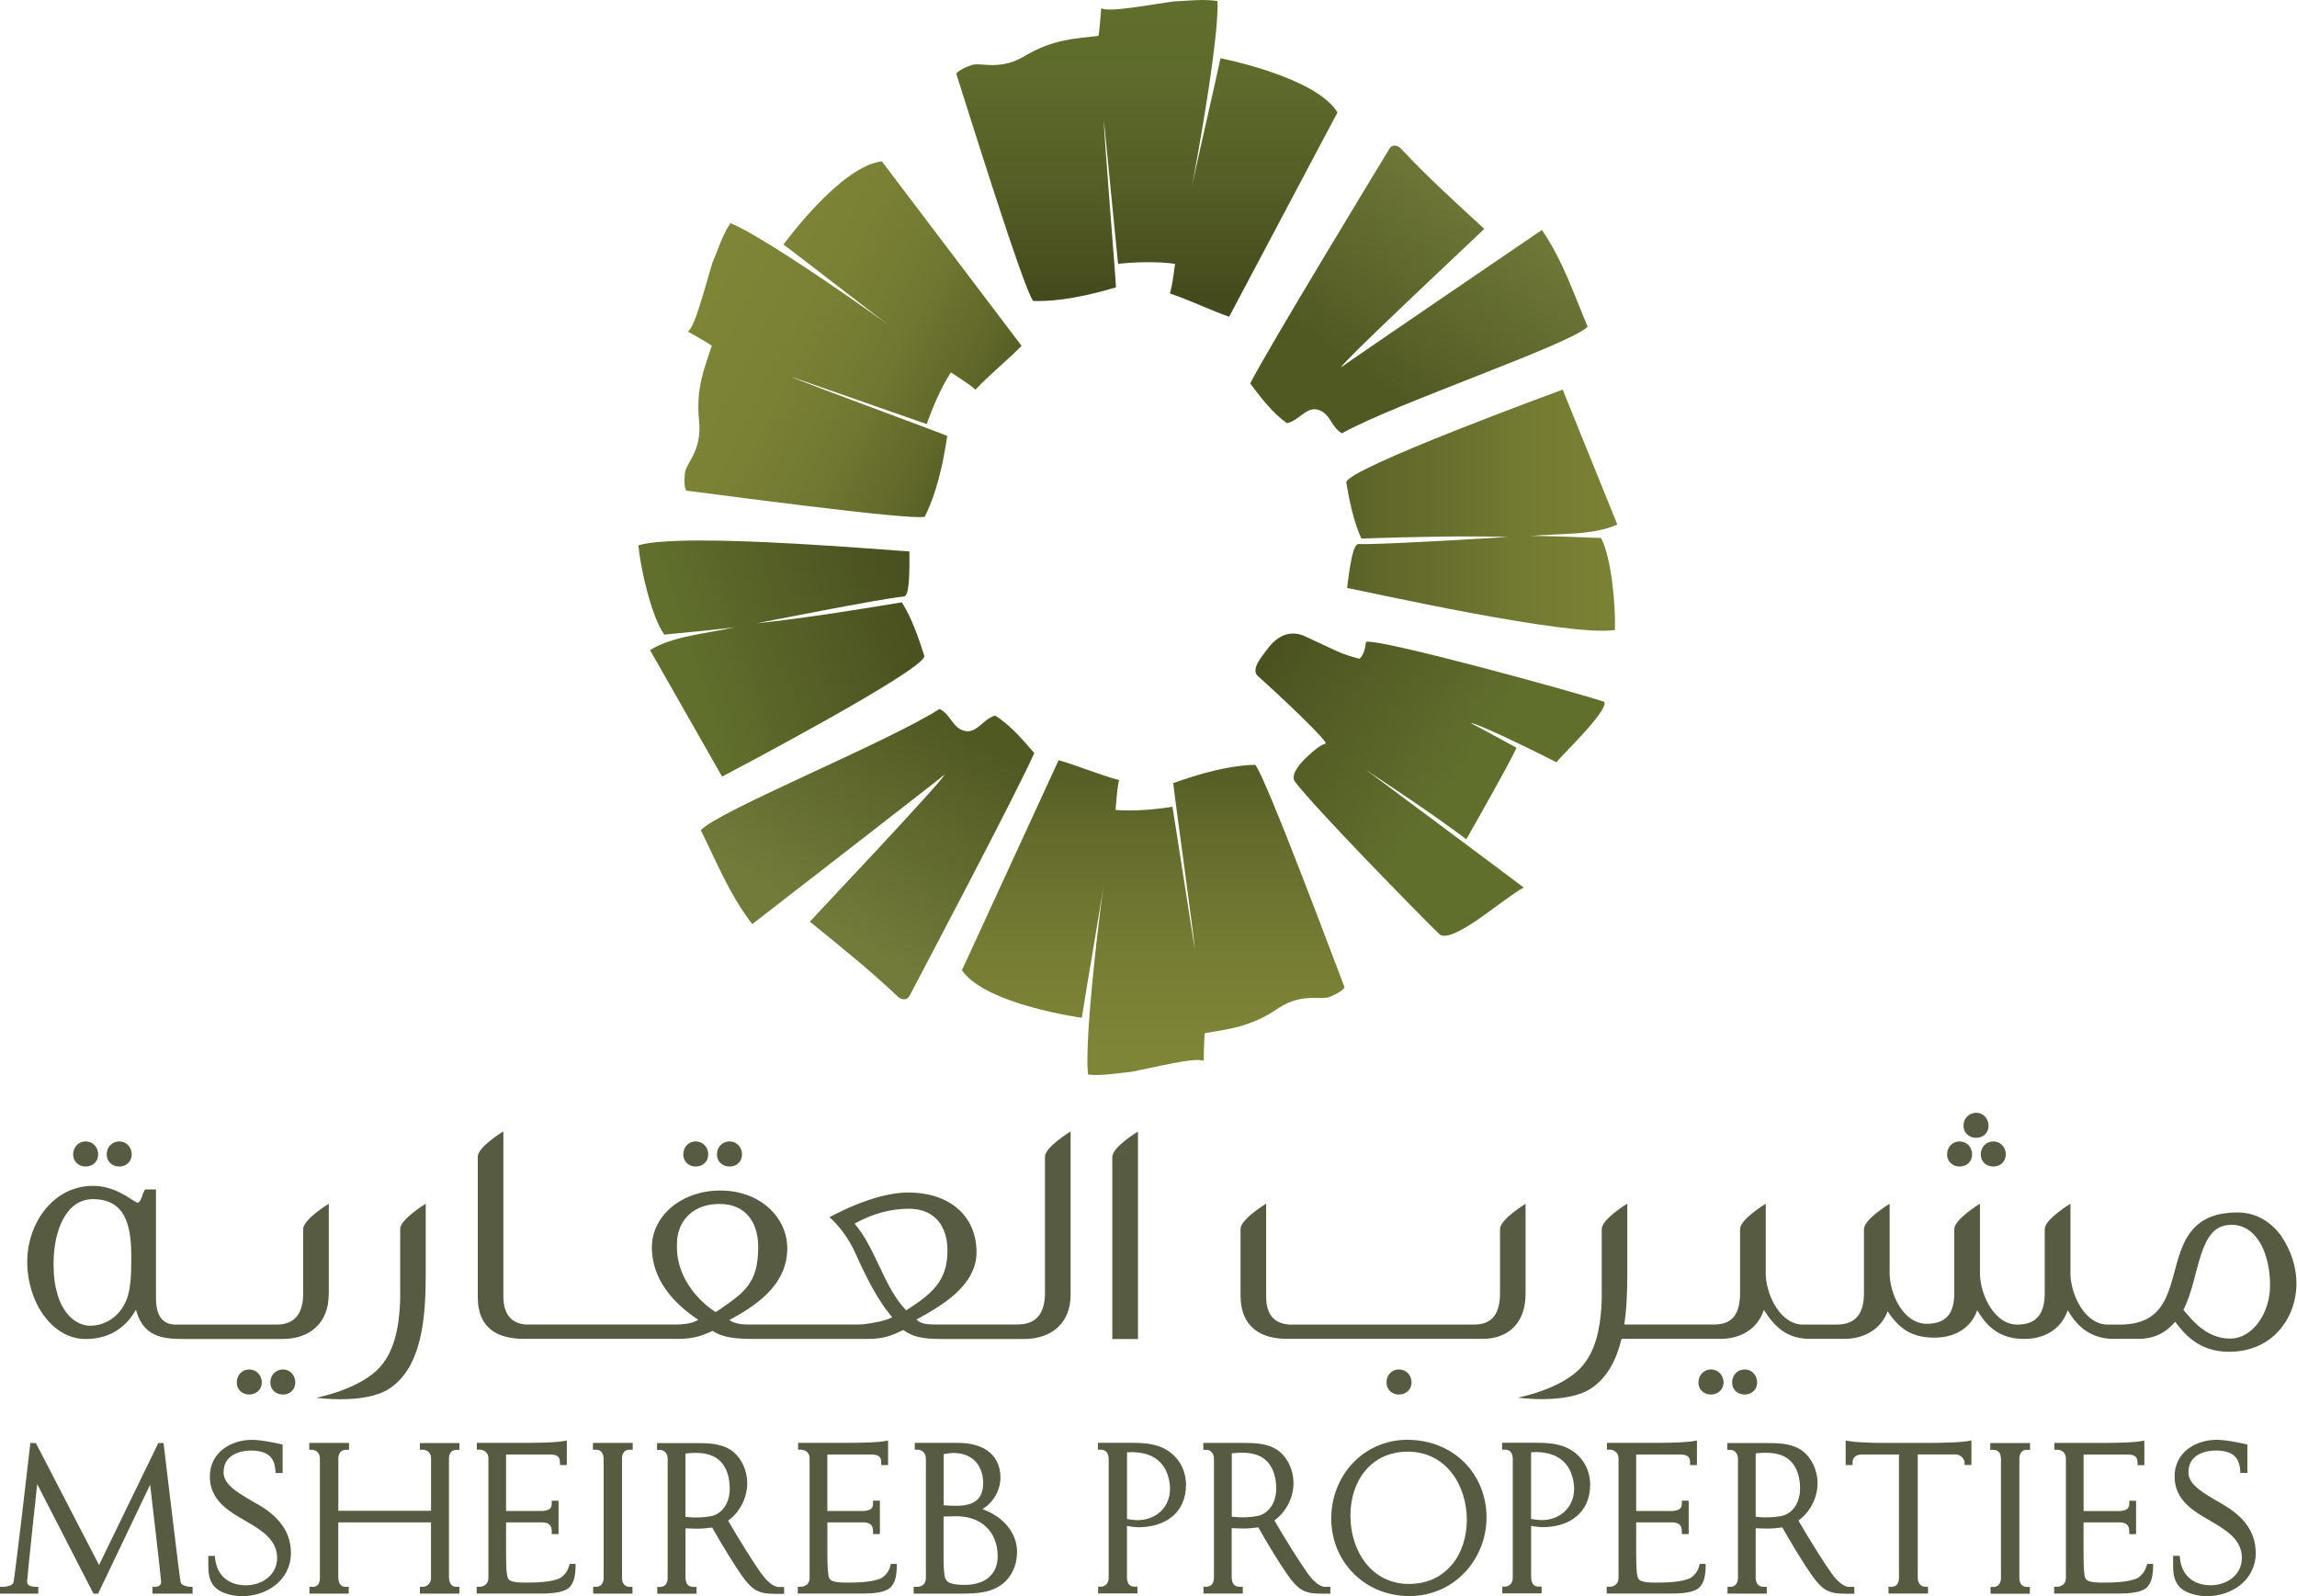 <?xml version="1.0" encoding="UTF-8"?><svg id="Layer_2" xmlns="http://www.w3.org/2000/svg" xmlns:xlink="http://www.w3.org/1999/xlink" viewBox="0 0 392.89 273.02"><defs><clipPath id="clippath"><path d="M216.62,111.22c-.57,.85-2.7,3.11-1.54,4.35,3.03,2.67,12.8,11.82,11.58,11.64-1.11,.34-2.34,1.56-2.98,2.13-.76,.69-3.15,3.05-2.19,4.34,3.32,4.45,21.31,22.8,24.64,26.04,2.12,2.07,11.08-6.15,14.5-7.91-2.98-2.29-25.68-19.15-27.28-20.36,1.49,1.11,10.34,6.75,17.46,12.1,.06-.11,8.33-14.63,8.56-15.67-3.87-2.11-6.98-3.8-7.79-4.19,.65-.21,10.56,4.59,14.67,6.69,.23-.6,8.95-8.78,8.15-10.34-4.82-1.63-38.29-10.82-40.74-10.26-.16,1.1-.36,2.18-1.12,2.89-3.38-.89-3.29-1.05-9.3-3.83-.74-.34-1.42-.48-2.06-.48-2.29,0-3.87,1.85-4.54,2.88" style="fill:none;"/></clipPath><linearGradient id="linear-gradient" x1="-1105.61" y1="547.67" x2="-1104.96" y2="547.67" gradientTransform="translate(40856.27 -81844.17) rotate(-90) scale(74.15 -74.15)" gradientUnits="userSpaceOnUse"><stop offset="0" stop-color="#616f2d"/><stop offset="1" stop-color="#454a1d"/></linearGradient><clipPath id="clippath-1"><path d="M237.6,25.53c-1.4,2.3-20.95,34.45-23.76,40.06,1.71,2.27,3.82,5.07,6.29,6.8,2.3-.5,3.54-3.39,5.95-2.04,1.54,.85,1.81,2.87,3.46,3.76,9.06-5.09,38.88-15.12,42.02-18.23-2.37-5.56-4.17-11.18-7.82-16.55,0,0-33.59,22.87-34.4,23.53,.76-1.44,24.45-23.56,24.54-23.71-5.36-4.94-9.75-8.91-14.17-13.65-.31-.33-.74-.6-1.16-.6-.35,0-.69,.17-.97,.63" style="fill:none;"/></clipPath><linearGradient id="linear-gradient-2" x1="-1103.42" y1="562.33" x2="-1102.77" y2="562.33" gradientTransform="translate(-68465.71 -34974.91) rotate(180) scale(62.29 -62.29)" gradientUnits="userSpaceOnUse"><stop offset="0" stop-color="#727b3a"/><stop offset=".01" stop-color="#727b3a"/><stop offset="1" stop-color="#515923"/></linearGradient><clipPath id="clippath-2"><path d="M119.87,142c2.7,5.41,4.84,10.91,8.8,16.06,0,0,32.14-24.88,32.91-25.59-.67,1.48-22.97,25.01-23.06,25.17,5.66,4.61,10.28,8.29,14.98,12.76,.59,.56,1.56,.89,2.12-.17,1.26-2.38,18.83-35.66,21.28-41.43-1.84-2.16-4.12-4.82-6.69-6.41-2.27,.64-3.32,3.6-5.82,2.41-1.58-.76-1.98-2.75-3.69-3.54-8.74,5.63-37.89,17.46-40.84,20.75" style="fill:none;"/></clipPath><linearGradient id="linear-gradient-3" x1="-1091.53" y1="542.49" x2="-1090.88" y2="542.49" gradientTransform="translate(64770.17 -39687.44) rotate(-58.08) scale(62.29 -62.29)" xlink:href="#linear-gradient-2"/><clipPath id="clippath-3"><path d="M200.92,.23c-4.25,.55-11.27,1.96-12.56,1.17,0,0-.36,4.73-.5,4.74-3.64,.43-7.67,.51-12.49,3.39-2.97,1.78-5.28,1.66-7.01,1.54-.94-.07-1.71-.14-2.3,.11-2.21,.77-2.49,1.44-2.49,1.44,.59,1.71,11.56,37.2,13.17,38.86,2.35,.04,6.3-.02,14.14-2.33-.03-1.57-2.13-26.91-2.06-28.41,0-.06,.61,6.07,1.21,12.2,.61,6.13,1.21,12.27,1.22,12.19,2.54-.3,6.74-.45,9.75,0-.07,.23-.38,3.36-.89,5.06,3.36,1.12,7.28,3.03,10.13,3.98l18.53-34.94c-3.7-6.1-20.01-9.27-20.01-9.27-.86,4.13-4.35,19.12-4.92,22.18C208.96,4.47,208.23,.18,208.23,.18c-.81-.13-1.64-.18-2.47-.18-1.68,0-3.35,.19-4.84,.23" style="fill:none;"/></clipPath><linearGradient id="linear-gradient-4" x1="-1096.88" y1="561.72" x2="-1096.22" y2="561.72" gradientTransform="translate(-45132.61 88515.39) rotate(90) scale(80.7 -80.7)" gradientUnits="userSpaceOnUse"><stop offset="0" stop-color="#616f2d"/><stop offset=".32" stop-color="#5d6a2b"/><stop offset=".67" stop-color="#545d25"/><stop offset="1" stop-color="#454a1d"/></linearGradient><clipPath id="clippath-4"><path d="M164.53,165.95c4.04,5.89,20.51,8.13,20.51,8.13,.62-4.18,3.27-19.33,3.66-22.41-3.56,27.89-2.58,32.13-2.58,32.13,2.46,.26,5.07-.28,7.29-.46,4.22-.79,11.15-2.6,12.47-1.87,0,0,.09-4.75,.22-4.77,3.62-.63,7.63-.94,12.29-4.08,2.91-1.99,5.26-1.96,7-1.93,.9,.01,1.63,.03,2.19-.24,2.15-.9,2.4-1.58,2.4-1.58-.68-1.68-13.63-36.49-15.31-38.06-2.35,.09-6.29,.38-13.99,3.13,.11,1.56,3.64,26.75,3.66,28.25,0,.06-.95-6.02-1.9-12.11-.95-6.09-1.9-12.18-1.9-12.1-2.53,.44-6.71,.83-9.73,.55,.05-.23,.19-3.37,.6-5.1-3.42-.92-7.44-2.61-10.34-3.4l-16.54,35.93Z" style="fill:none;"/></clipPath><linearGradient id="linear-gradient-5" x1="-1097.77" y1="543.3" x2="-1097.11" y2="543.3" gradientTransform="translate(41272.81 -82812.21) rotate(-90) scale(75.6 -75.6)" gradientUnits="userSpaceOnUse"><stop offset="0" stop-color="#7e8537"/><stop offset="0" stop-color="#7e8537"/><stop offset=".3" stop-color="#777e34"/><stop offset=".71" stop-color="#656c2c"/><stop offset=".98" stop-color="#555c25"/><stop offset="1" stop-color="#555c25"/></linearGradient><clipPath id="clippath-5"><path d="M134,41.81c3.38,2.52,15.5,11.99,18.05,13.8-22.92-16.28-27.12-17.43-27.12-17.43-1.39,2.06-2.14,4.6-3.03,6.65-1.29,4.09-2.97,11.04-4.24,11.88,0,0,4.15,2.32,4.09,2.44-1.14,3.49-2.77,7.17-2.18,12.77,.57,5.31-2.34,7.31-2.43,9.13-.23,2.32,.25,2.87,.25,2.87,1.81,.18,38.6,5.2,40.79,4.45,1.02-2.11,2.64-5.72,3.84-13.81-1.43-.64-25.3-9.4-26.64-10.1-.06-.03,5.75,2,11.57,4.04,5.82,2.04,11.65,4.07,11.58,4.03,.8-2.43,2.44-6.3,4.11-8.83,.18,.15,2.88,1.76,4.21,2.94,2.43-2.58,5.81-5.33,7.88-7.5l-23.89-31.54c-7.1,.79-16.84,14.25-16.84,14.25" style="fill:none;"/></clipPath><linearGradient id="linear-gradient-6" x1="-1089.56" y1="556.41" x2="-1088.91" y2="556.41" gradientTransform="translate(59529.83 83527.92) rotate(27.51) scale(83.75 -83.75)" gradientUnits="userSpaceOnUse"><stop offset="0" stop-color="#7e8537"/><stop offset="0" stop-color="#7e8537"/><stop offset=".35" stop-color="#7a8135"/><stop offset=".62" stop-color="#707731"/><stop offset=".86" stop-color="#606729"/><stop offset=".98" stop-color="#555c25"/><stop offset="1" stop-color="#555c25"/></linearGradient><clipPath id="clippath-6"><path d="M230.27,82.53c.55,3.21,1.27,6.69,2.58,9.58,8.12-.27,17.18-.48,25.12-.27,0,0-21.9,1.38-25.57,1.21-.58-.02-.89,1.2-.89,1.2-.59,1.74-1.09,6.32-1.09,6.32,3.06,.54,37.98,8.43,45.8,7.18,.17-3.86-.59-12.47-2.37-15.73-1.87-.09-11.11-.44-12.25-.33,5.04-.49,10.91-.07,15.04-1.98l-9.35-23.07s-37.39,13.67-37.01,15.9" style="fill:none;"/></clipPath><linearGradient id="linear-gradient-7" x1="-1105.02" y1="553.23" x2="-1104.37" y2="553.23" gradientTransform="translate(-104913.96 -52576.51) rotate(-180) scale(95.2 -95.2)" gradientUnits="userSpaceOnUse"><stop offset="0" stop-color="#7e8537"/><stop offset="0" stop-color="#7e8537"/><stop offset=".31" stop-color="#767d33"/><stop offset=".76" stop-color="#61682a"/><stop offset=".98" stop-color="#555c25"/><stop offset="1" stop-color="#555c25"/></linearGradient><clipPath id="clippath-7"><path d="M109.19,93.27c.34,3.85,2.24,12.28,4.44,15.27,1.86-.17,11.08-1.05,12.2-1.3-4.94,1.16-10.81,1.52-14.64,3.96l12.32,21.63s35.25-18.51,34.58-20.66c-.97-3.11-2.15-6.47-3.83-9.15-8.02,1.34-16.97,2.75-24.87,3.6,0,0,21.53-4.28,25.19-4.59,.57-.05,.72-1.31,.72-1.31,.35-1.81,.24-6.41,.24-6.41-2.29-.09-22.31-1.86-35.69-1.86-4.75,0-8.66,.22-10.65,.82" style="fill:none;"/></clipPath><linearGradient id="linear-gradient-8" x1="-1089.2" y1="549.43" x2="-1088.55" y2="549.43" gradientTransform="translate(88823.56 44859.59) scale(81.44 -81.44)" gradientUnits="userSpaceOnUse"><stop offset="0" stop-color="#616f2d"/><stop offset="0" stop-color="#606e2c"/><stop offset=".63" stop-color="#4c5321"/><stop offset="1" stop-color="#454a1d"/></linearGradient></defs><g id="Layer_1-2"><g><g><g><g style="clip-path:url(#clippath);"><rect x="205.05" y="94.62" width="79" height="80.88" transform="translate(-6.93 256.72) rotate(-54.73)" style="fill:url(#linear-gradient);"/></g><g style="clip-path:url(#clippath-1);"><rect x="205.93" y="11.72" width="73.56" height="75.56" transform="translate(61.74 218.64) rotate(-54.59)" style="fill:url(#linear-gradient-2);"/></g><g style="clip-path:url(#clippath-2);"><polygon points="97.42 157.3 135.8 95.66 199.36 135.23 160.96 196.87 97.42 157.3" style="fill:url(#linear-gradient-3);"/></g><g style="clip-path:url(#clippath-3);"><rect x="163.57" width="65.2" height="54.15" style="fill:url(#linear-gradient-4);"/></g><g style="clip-path:url(#clippath-4);"><rect x="164.53" y="130.02" width="65.46" height="54.03" style="fill:url(#linear-gradient-5);"/></g><g style="clip-path:url(#clippath-5);"><polygon points="129.25 3.88 199.96 40.69 162.39 112.79 91.7 75.97 129.25 3.88" style="fill:url(#linear-gradient-6);"/></g><g style="clip-path:url(#clippath-6);"><rect x="229.9" y="66.63" width="46.74" height="42.36" style="fill:url(#linear-gradient-7);"/></g><g style="clip-path:url(#clippath-7);"><rect x="104" y="85.53" width="59.94" height="54.21" transform="translate(-29.19 49.27) rotate(-18.83)" style="fill:url(#linear-gradient-8);"/></g></g><path d="M152.28,267.86h0c-.27,1.16-1.2,1.97-1.82,2.19-1.33,.48-3.04,.64-5.43,.64h-.2c-.98,0-1.71-.06-2.19-.19-.25-.08-.43-.16-.55-.25-.12-.1-.2-.21-.27-.37-.11-.26-.19-.75-.23-1.45-.05-.69-.07-1.6-.07-2.7v-5.34h6.26c.32,.02,.72,.07,1.02,.27,.29,.2,.53,.53,.53,1.25v.48h1.17v-5.71h-1.17v.49c0,.3-.07,.52-.15,.67-.14,.24-.36,.37-.63,.46-.26,.09-.56,.12-.82,.14h-6.22v-9.66h7.68c.32,.02,.72,.05,1.02,.23,.29,.17,.52,.45,.52,1.09v.49h1.17v-4.2l-.66,.11h0c-.29,.07-1.11,.14-2.2,.2-1.09,.05-2.47,.09-3.89,.09h-8.64v1.16h.51c.17,0,.56,.05,.88,.28,.32,.23,.58,.59,.58,1.28v20.31c0,.72-.27,1.08-.59,1.3-.32,.22-.71,.28-.9,.28h-.53v1.16h11c2.46,0,3.82-.29,4.65-.87l.09-.06h0c.43-.38,.72-.88,.9-1.47,.19-.63,.27-1.36,.29-2.16v-.51s-1.01,0-1.01,0m138.25,.37h0c-.28,1.16-1.19,1.97-1.82,2.19-1.33,.48-3.04,.64-5.43,.64h-.2c-.98,0-1.71-.06-2.19-.19-.26-.08-.43-.16-.55-.25-.12-.1-.2-.21-.27-.37-.11-.26-.2-.75-.24-1.45-.05-.69-.07-1.6-.07-2.7v-5.34h6.26c.32,.02,.72,.07,1.01,.27,.29,.2,.53,.53,.54,1.25v.48h1.17v-5.71h-1.17v.49c0,.3-.06,.52-.15,.67-.14,.24-.36,.37-.63,.46-.26,.09-.56,.12-.82,.14h-6.21v-9.66h7.68c.32,.02,.72,.05,1.02,.23,.3,.17,.51,.45,.52,1.09v.49h1.17v-4.2l-.66,.11h0c-.29,.07-1.12,.14-2.2,.2-1.1,.05-2.46,.09-3.89,.09h-8.64v1.16h.51c.17,0,.56,.05,.88,.28,.32,.23,.59,.59,.59,1.28v20.31c0,.72-.27,1.08-.59,1.3-.32,.22-.71,.28-.9,.28h-.53v1.16h11c2.47,0,3.82-.29,4.65-.87l.09-.06h0c.43-.38,.72-.88,.89-1.47,.2-.63,.27-1.36,.29-2.16v-.51s-1.01,0-1.01,0l-.1,.37Zm-193.31,0h0c-.27,1.16-1.2,1.97-1.82,2.19-1.33,.48-3.04,.64-5.43,.64h-.2c-.97,0-1.71-.06-2.19-.19-.25-.08-.43-.16-.55-.25-.13-.1-.21-.21-.27-.37-.11-.26-.19-.75-.24-1.45-.04-.69-.06-1.6-.06-2.7v-5.34h6.26c.32,.02,.72,.07,1.02,.27,.29,.2,.53,.53,.53,1.25v.48h1.17v-5.71h-1.17v.49c0,.3-.06,.52-.15,.67-.14,.24-.36,.37-.63,.46-.26,.09-.56,.12-.82,.14h-6.21v-9.66h7.68c.32,.02,.73,.05,1.02,.23,.29,.17,.51,.45,.52,1.09v.49h1.17v-4.2l-.66,.11h0c-.29,.07-1.11,.14-2.2,.2-1.1,.05-2.46,.09-3.89,.09h-8.64v1.16h.51c.17,0,.56,.05,.88,.28,.32,.23,.59,.59,.59,1.28v20.31c0,.72-.28,1.08-.59,1.3-.31,.22-.71,.28-.9,.28h-.52v1.16h10.99c2.47,0,3.82-.29,4.65-.87l.09-.06h0c.43-.38,.72-.88,.9-1.47,.19-.63,.27-1.36,.29-2.16v-.51s-1.01,0-1.01,0l-.1,.37Zm269.81,0h0c-.28,1.16-1.2,1.97-1.82,2.19-1.33,.48-3.04,.64-5.42,.64h-.21c-.98,0-1.71-.06-2.19-.19-.25-.07-.43-.16-.55-.25-.12-.1-.2-.21-.27-.37-.11-.26-.19-.75-.23-1.45-.05-.69-.06-1.6-.06-2.7v-5.34h6.26c.32,.02,.72,.07,1.02,.27,.29,.2,.53,.53,.54,1.25v.49h1.16v-5.71h-1.16v.49c0,.3-.07,.52-.16,.67-.14,.24-.36,.37-.63,.46-.26,.09-.56,.12-.81,.14h-6.21v-9.66h7.68c.32,.02,.73,.05,1.02,.23,.29,.17,.51,.45,.52,1.09v.49h1.17v-4.2l-.66,.11h0c-.29,.07-1.12,.14-2.2,.2-1.09,.05-2.46,.09-3.89,.09h-8.64v1.16h.5c.18,0,.57,.05,.88,.28,.32,.23,.59,.59,.59,1.28v20.31c0,.71-.27,1.07-.59,1.29-.32,.22-.71,.28-.9,.28h-.52v1.16h11c2.46,0,3.82-.29,4.65-.87l.09-.06h0c.43-.38,.71-.88,.9-1.47,.19-.63,.27-1.36,.29-2.16v-.51s-1.01,0-1.01,0l-.1,.37Zm-295.3-19.9h.5c.17,0,.54,.05,.84,.26,.3,.22,.56,.57,.56,1.32v8.87h-15.86v-8.87c0-.76,.25-1.12,.52-1.33,.27-.2,.61-.24,.8-.24h.51v-1.17h-6.8v1.17h.5c.16,0,.51,.08,.79,.3,.29,.23,.53,.61,.53,1.27v20.29c0,.81-.24,1.18-.48,1.36-.25,.19-.55,.22-.76,.22h-.55v1.16h6.72v-1.16h-.49c-.59,0-.87-.24-1.05-.55-.18-.31-.23-.71-.25-1.03v-9.44h15.86v9.44c0,.68-.26,1.05-.56,1.28-.3,.23-.67,.3-.84,.3h-.5v1.16h6.76v-1.16h-.49c-.55,0-.82-.22-1.02-.53-.19-.31-.26-.72-.28-1.05v-20.28c0-.77,.25-1.13,.51-1.33,.27-.2,.6-.24,.77-.24h.51v-1.16h-6.76v1.16Zm35.07,.22c.27-.2,.61-.22,.81-.22h.51v-1.16h-6.8v1.16h.51c.19,0,.53,.03,.8,.24,.27,.21,.51,.57,.52,1.32v20.31c0,.75-.25,1.12-.51,1.33-.27,.2-.59,.25-.77,.25h-.51v1.16h6.72v-1.16h-.51c-.17,0-.5-.05-.77-.25-.27-.21-.51-.57-.51-1.32v-20.31c0-.77,.25-1.13,.51-1.33m239.01,0c.27-.2,.61-.22,.81-.22h.51v-1.16h-6.8v1.16h.51c.2,0,.54,.03,.8,.24,.27,.21,.51,.57,.52,1.32v20.31c0,.75-.25,1.12-.51,1.33-.26,.2-.59,.25-.77,.25h-.51v1.16h6.72v-1.16h-.5c-.17,0-.51-.05-.78-.25-.26-.21-.51-.57-.51-1.31v-20.31c0-.77,.25-1.13,.51-1.33m-215.63,21h0c-1.22-1.68-3.92-5.96-5.74-9.14,1.91-1.39,3.26-3.76,3.27-6.41,0-2.12-.98-4.41-2.79-5.66-1.85-1.22-4.23-1.18-5.81-1.19h-6.83v1.17h.5c.17,0,.52,.05,.8,.28,.28,.23,.52,.59,.52,1.27v20.31c0,.74-.24,1.11-.51,1.32-.27,.2-.6,.25-.77,.25h-.5v1.16h6.72v-1.16h-.48c-.67,0-.97-.24-1.16-.55-.18-.3-.24-.71-.25-1.02v-8.45c.76,.03,1.6,.06,2.19,.06s1.5-.09,2.38-.2c1.43,2.59,3.94,6.63,4.94,8.04,.94,1.35,1.69,2.18,2.57,2.68,.89,.49,1.88,.62,3.27,.62h1.52v-1.17h-1c-.42,0-1.52-.4-2.82-2.21m-8.06-10.08c-.76,.31-2.32,.41-3.27,.4h-.14c-.51,0-1.1-.05-1.59-.11v-10.83c.44-.06,1.19-.11,1.63-.11,.8,0,1.61,.07,2.32,.28,1.31,.37,2.19,1.13,2.78,2.16,.58,1.02,.84,2.3,.85,3.66,0,2.24-1.03,3.92-2.59,4.54m191.13,10.08h0c-1.22-1.68-3.92-5.96-5.75-9.14,1.91-1.39,3.26-3.75,3.27-6.41,0-2.12-.98-4.41-2.79-5.66-1.85-1.22-4.23-1.18-5.81-1.19h-6.84s0,1.16,0,1.16h.5c.17,0,.52,.05,.8,.28,.28,.23,.52,.59,.53,1.27v20.31c0,.74-.25,1.11-.52,1.32-.26,.2-.59,.25-.77,.25h-.5v1.16h6.72v-1.16h-.49c-.66,0-.96-.24-1.16-.55-.19-.3-.24-.71-.25-1.02v-8.45c.76,.03,1.6,.06,2.19,.06s1.5-.09,2.37-.2c1.43,2.59,3.94,6.63,4.94,8.04,.95,1.35,1.69,2.18,2.58,2.68,.89,.49,1.88,.62,3.28,.62h1.51v-1.17h-.99c-.42,0-1.51-.4-2.83-2.21m-8.06-10.08c-.76,.31-2.32,.41-3.27,.4h-.13c-.51,0-1.1-.05-1.59-.11v-10.83c.44-.06,1.2-.11,1.63-.11,.8,0,1.61,.07,2.33,.28,1.3,.37,2.19,1.13,2.78,2.16,.58,1.02,.85,2.3,.85,3.66,0,2.24-1.04,3.92-2.59,4.54m-81.57,10.08h0c-1.22-1.68-3.92-5.96-5.75-9.14,1.91-1.39,3.26-3.76,3.27-6.41,0-2.12-.98-4.41-2.78-5.66-1.85-1.22-4.24-1.18-5.81-1.19h-6.84v1.17h.49c.18,0,.52,.05,.8,.28,.28,.23,.53,.59,.53,1.27v20.31c0,.74-.25,1.11-.52,1.32-.27,.2-.6,.25-.77,.25h-.5v1.16h6.72v-1.16h-.49c-.67,0-.97-.24-1.16-.55-.19-.3-.23-.71-.25-1.02v-8.45c.75,.03,1.6,.06,2.19,.06s1.5-.09,2.37-.2c1.42,2.59,3.94,6.63,4.94,8.04,.95,1.35,1.69,2.18,2.58,2.68,.88,.49,1.87,.62,3.28,.62h1.52v-1.17h-.99c-.42,0-1.52-.4-2.82-2.21m-8.06-10.08h0c-.76,.31-2.32,.41-3.26,.4h-.14c-.52,0-1.1-.05-1.59-.11v-10.83c.43-.06,1.19-.11,1.63-.11,.79,0,1.6,.07,2.33,.28,1.31,.37,2.19,1.13,2.78,2.16,.58,1.02,.85,2.3,.86,3.66,0,2.24-1.04,3.92-2.59,4.54m-47.67-.99c1.82-1.07,3.08-3.16,3.09-5.41h0c0-2.12-.89-3.67-2.27-4.62-1.39-.96-3.2-1.3-5.11-1.3h-7.27s0,1.16,0,1.16h.5c.17,0,.55,.08,.84,.3,.3,.23,.56,.6,.56,1.27v20.31c0,.76-.28,1.12-.6,1.33-.32,.21-.72,.25-.94,.25h-.55v1.16h8.35c2.53,0,5.28-.14,7.28-2.03l.06-.06h0c1.29-1.29,1.99-3.04,1.99-5.05h0c0-1.93-.81-3.56-2.01-4.83-1.08-1.14-2.47-1.97-3.91-2.47m-6.64-9.42c.45-.09,1.22-.19,1.72-.19,.01,0,.02,0,.02,0,1.71,0,2.94,.61,3.77,1.52,.83,.93,1.25,2.2,1.26,3.57,0,1.55-.45,2.46-1.19,3.06-.75,.59-1.89,.88-3.34,.88-.7,0-1.53-.02-2.23-.09v-8.75Zm7.68,21.13c-.98,.81-2.37,1.23-3.97,1.24h-.07c-1.18,0-1.98-.11-2.48-.3-.51-.2-.71-.42-.91-.88-.06-.16-.13-.59-.18-1.17-.05-.59-.08-1.35-.08-2.21v-7.13c.72-.03,1.6-.05,2.23-.05,2.09,0,3.85,.66,5.07,1.83,1.23,1.17,1.95,2.87,1.96,5.01,0,1.65-.6,2.85-1.58,3.67m-138.09,.95s-.06-.13-.1-.26c-.14-.43-2.91-23.72-2.91-23.72h-.89l-10.14,20.86-10.81-20.86h-.94s-2.71,23.68-2.92,23.96h0s0,0,0,0c-.1,.17-.35,.35-.68,.46-.32,.11-.7,.17-1.02,.17H0v1.16H6.55v-1.16h-.52c-.54-.03-.92-.15-1.11-.29-.2-.16-.27-.28-.28-.64,0-.66,1.72-16.64,1.72-16.64l9.63,18.74h.79l8.9-18.64s1.89,16.16,1.89,16.69c0,.22-.11,.41-.29,.55-.18,.14-.44,.23-.72,.23h-.49v1.16h6.87v-1.16h-.46c-.81-.07-1.28-.3-1.54-.63m305.57-24.28c-.29,.06-1.11,.14-2.19,.2-1.08,.06-3.93,.1-3.97,.1h-7.95c-1.42,0-2.78-.04-3.86-.1-1.08-.06-1.9-.14-2.18-.2l-.67-.12v4.2h1.18v-.5c0-.17,.06-.5,.27-.78,.22-.27,.58-.51,1.26-.52h6.41v21.05c0,.77-.24,1.13-.5,1.33-.26,.2-.59,.24-.78,.24h-.51v1.16h6.75v-1.16h-.5c-.17,0-.5-.07-.76-.29-.26-.22-.49-.59-.49-1.28v-21.06h6.47c.52,0,.9,.24,1.16,.52,.26,.29,.38,.65,.38,.78v.5h1.17v-4.2l-.68,.12h0Zm-292.6,10.7c-1.63-.94-3.09-1.77-4.1-2.63-1.03-.88-1.57-1.71-1.57-2.74,.01-1.38,.55-2.23,1.41-2.84,.86-.59,2.07-.89,3.32-.89,1.3,.02,2.29,.27,2.97,.79,.68,.53,1.08,1.34,1.16,2.58l.03,.47h1.21v-4.86l-.17-.04s-3.25-.77-5.05-.77c-1.79,0-3.57,.51-4.94,1.56-1.37,1.04-2.29,2.65-2.29,4.7,0,0,0,0,0,.02,0,2.07,.86,3.59,2.04,4.76,1.19,1.19,2.7,2.03,4.05,2.81,1.42,.82,2.78,1.64,3.78,2.64,1,1.01,1.63,2.16,1.64,3.69v.02c0,1.44-.63,2.6-1.61,3.41-.98,.81-2.32,1.27-3.75,1.27-1.49-.01-2.71-.43-3.61-1.21-.9-.77-1.48-1.91-1.64-3.38l-.04-.44h-1.12v1.6c0,.68,.03,1.41,.22,2.11,.19,.7,.56,1.38,1.23,1.92,1.01,.81,2.74,1.25,4.33,1.26,2.14,0,4.2-.69,5.76-1.95,1.56-1.26,2.59-3.14,2.59-5.42h0c0-2.17-.74-3.88-1.85-5.24-1.1-1.36-2.55-2.38-3.99-3.21m341.91,8.44c0-2.16-.74-3.87-1.84-5.23-1.1-1.36-2.55-2.38-3.99-3.21-1.62-.94-3.09-1.77-4.11-2.63-1.02-.88-1.57-1.71-1.57-2.74,.01-1.38,.55-2.23,1.4-2.84,.86-.59,2.07-.89,3.32-.89,1.3,.02,2.29,.27,2.97,.79,.67,.53,1.07,1.34,1.16,2.58l.02,.47h1.21v-4.86l-.17-.04s-3.25-.77-5.05-.77c-1.79,0-3.58,.52-4.94,1.56-1.37,1.04-2.29,2.65-2.29,4.7v.02c0,2.07,.86,3.59,2.05,4.76,1.19,1.19,2.7,2.03,4.05,2.81,1.41,.82,2.78,1.65,3.78,2.64,1,1.01,1.63,2.16,1.63,3.69v.02c0,1.44-.62,2.6-1.6,3.41-.98,.81-2.33,1.27-3.75,1.27-1.49-.01-2.71-.43-3.61-1.21-.9-.77-1.47-1.91-1.63-3.38l-.05-.44h-1.12v1.6c0,.68,.03,1.41,.22,2.12,.2,.69,.56,1.37,1.23,1.92,1.01,.81,2.75,1.25,4.33,1.26,2.13,0,4.2-.69,5.76-1.95,1.55-1.26,2.59-3.14,2.59-5.42h0Zm-187.65-18.27c-1.36-.47-2.85-.58-4.44-.58h-5.95v1.17h.51c.17,0,.52,.04,.8,.26,.28,.22,.52,.58,.53,1.29v20.31c0,.71-.25,1.07-.52,1.29-.28,.22-.62,.28-.78,.28h-.5v1.16h6.72v-1.16h-.49c-.61,0-.88-.24-1.06-.55-.18-.3-.23-.71-.24-1.03v-8.8c.48,.09,1.41,.21,1.93,.22,2.28,0,4.32-.59,5.81-1.82,1.49-1.23,2.37-3.09,2.36-5.49,0-1.37-.43-2.82-1.17-3.89-.95-1.37-2.16-2.19-3.51-2.67m-3.6,12.66c-.51,0-1.45-.12-1.77-.19h-.04v-11.41c.3-.02,.72-.04,.92-.04,2.22,.04,4.25,.73,5.43,2.6,.61,.93,1.01,2.39,1,3.7v.03c-.01,3.05-2.32,5.3-5.55,5.31m72.74-12.66c-1.36-.47-2.85-.58-4.43-.58h-5.95v1.17h.5c.18,0,.52,.04,.8,.26,.28,.22,.52,.58,.52,1.29v20.31c0,.71-.24,1.07-.52,1.29-.28,.22-.61,.28-.77,.28h-.5v1.16h6.72v-1.16h-.49c-.61,0-.88-.24-1.06-.55-.18-.3-.23-.71-.24-1.03v-8.8c.48,.09,1.41,.21,1.93,.22,2.28,0,4.31-.59,5.8-1.82,1.49-1.23,2.38-3.09,2.37-5.49,0-1.37-.44-2.82-1.17-3.89-.95-1.37-2.16-2.19-3.52-2.67m-3.6,12.66c-.52,0-1.45-.12-1.77-.19h-.05v-11.41c.3-.02,.72-.04,.92-.04,2.21,.04,4.25,.73,5.43,2.6,.61,.93,1.01,2.39,1.01,3.7v.03c-.01,3.05-2.32,5.3-5.54,5.31m-22.92-13.74c-3.81,0-7.09,1.55-9.41,4.01-2.31,2.46-3.67,5.82-3.67,9.45h0c0,3.63,1.39,6.95,3.76,9.35,2.37,2.42,5.72,3.92,9.61,3.92h0c3.81,0,7.12-1.56,9.46-4.03,2.34-2.47,3.73-5.83,3.73-9.46s-1.42-7.02-3.82-9.4c-2.41-2.38-5.79-3.83-9.67-3.83m7.52,21.41c-1.68,1.99-4.13,3.23-7.26,3.24-3.26,0-5.73-1.41-7.44-3.57-1.71-2.16-2.61-5.11-2.61-8.12,0-2.98,.89-5.72,2.56-7.7,1.66-1.99,4.09-3.23,7.23-3.24,3.28,0,5.77,1.41,7.49,3.57,1.72,2.16,2.63,5.11,2.63,8.12,0,2.98-.92,5.72-2.6,7.71" style="fill:#565b41;"/></g><path d="M178.74,197.85v23.3c0,1.7-.37,3.05-1.11,3.96-.75,.91-1.88,1.43-3.65,1.43h-13.92c-1.22,0-1.93-.09-2.42-.28-.34-.13-.6-.3-.89-.57,2.26-1.22,4.71-2.64,6.66-4.4,2.08-1.89,3.62-4.21,3.62-7.12,0-3.21-1.24-5.8-3.34-7.55-2.09-1.75-5.01-2.66-8.36-2.66-6,0-13.45,4.24-13.45,4.24,0,0,2.68,2.17,4.48,6.25,2.7,6.11,4.74,9.11,6.25,10.85-.25,.14-.57,.27-.92,.39-.85,.29-1.92,.5-2.82,.65-.45,.07-.86,.12-1.18,.16-.32,.03-.55,.04-.62,.04h-19.27c-1.09,0-1.83-.18-2.37-.39-.27-.12-.49-.23-.69-.36,2.25-1.22,4.6-2.64,6.46-4.49,2.02-2.01,3.46-4.54,3.46-7.78,0-2.68-1.18-5.17-3.2-6.96-2.02-1.8-4.87-2.93-8.21-2.93h-.11c-3.22,0-6.12,1.05-8.23,2.8-2.1,1.73-3.41,4.18-3.41,6.93,0,2.71,.91,5.14,2.43,7.26,1.41,1.97,3.32,3.67,5.51,5.12-.51,.29-1.02,.48-1.59,.6-.77,.16-1.66,.21-2.81,.21h-25.02c-1.31-.08-2.26-.54-2.91-1.32-.65-.79-1.01-1.93-1.01-3.44v-28.28s-4.38,2.65-4.38,4.34v23.97c0,1.34,.2,2.47,.6,3.4,.59,1.41,1.62,2.38,2.9,2.96,1.29,.59,2.82,.82,4.51,.82h26.41c2.71,0,4.35-.75,5.33-1.18l.42-.19,.08,.05c.44,.28,1.06,.63,2.07,.89,1.02,.26,2.44,.44,4.53,.44h19.87c2.94,0,4.33-.71,6.06-1.52,.37,.22,.84,.58,1.63,.89,.95,.36,2.35,.64,4.7,.64h14.29c2.34,0,4.34-.65,5.76-1.94,1.43-1.29,2.24-3.2,2.24-5.57v-27.98s-4.39,2.65-4.39,4.34m-55.45,25.99l-.87,.56c-3.76-2.43-6.63-6.59-6.62-11.05,0-.44,0-1.09,.05-1.49h0c.18-1.65,.88-3.12,2.06-4.18,1.18-1.07,2.86-1.75,5.06-1.78h.1c2.19,0,3.81,.74,4.92,2.01,1.11,1.27,1.71,3.11,1.71,5.39,0,3.14-.63,5.04-1.71,6.53-1.09,1.5-2.69,2.6-4.7,4m31.71,.26c-1.86-1.89-3.14-4.49-4.42-7.19-1.26-2.65-2.51-5.4-4.39-7.63,2.96-1.67,6.14-2.55,9.26-2.55,2.25,0,3.87,.75,4.96,1.99,1.09,1.24,1.66,3.03,1.66,5.19,0,2.7-.72,4.55-1.98,6.11-1.21,1.5-2.96,2.73-5.08,4.09m-98.76-2.61v-15.62s-4.38,2.65-4.38,4.34v11.36c-.06,1.57-.44,2.81-1.14,3.63-.71,.82-1.76,1.31-3.34,1.34H29.84c-.75-.04-1.3-.25-1.71-.54-.63-.44-1-1.12-1.2-1.86-.21-.75-.25-1.53-.25-2.1v-18.62h-1.87l-.12,.21c-.12,.22-.21,.46-.3,.71-.12,.37-.26,.75-.42,1-.08,.13-.16,.22-.23,.27-.07,.05-.13,.07-.23,.07-.02,0-.12-.03-.26-.11-.51-.26-1.44-.96-2.67-1.58-1.24-.62-2.81-1.18-4.67-1.18-3.44,0-6.28,1.64-8.22,4.08-1.95,2.43-3.03,5.66-3.03,8.88,0,3.46,1.05,6.75,2.82,9.19,1.77,2.44,4.28,4.05,7.16,4.04h.02c3.58,0,5.8-1.51,7.21-3.05h0c.53-.61,1-1.28,1.39-1.97,.21,.82,.49,1.51,.84,2.1,.77,1.3,1.86,2.05,3.11,2.45,1.25,.4,2.66,.47,4.14,.47h16.95c2.3,0,4.28-.65,5.69-1.95,1.41-1.29,2.22-3.2,2.22-5.57m-34.39,.32c-.95,2.98-3.48,4.93-6.42,4.93-1.19,0-2.73-.57-3.99-2.16-1.26-1.6-2.25-4.25-2.25-8.42,0-2.94,.57-5.76,1.71-7.79,.57-1.02,1.27-1.84,2.1-2.4,.83-.56,1.8-.88,2.93-.88,1.49,0,2.62,.32,3.5,.87,1.3,.8,2.07,2.13,2.51,3.74,.45,1.61,.55,3.49,.55,5.31,0,3.07-.11,5.07-.64,6.8m46.63-11.59v11.8c-.14,5.64-1.26,9.21-3.31,11.63-3.37,3.97-11.05,5.41-11.05,5.41,0,0,8.39,1.2,12.57-1.6,2.8-1.88,4.33-4.96,5.17-8.45,.84-3.5,.99-7.45,.99-11.21v-11.92s-4.38,2.65-4.38,4.34m192.52-4.34s-4.39,2.65-4.39,4.34v10.95c0,1.71-.32,3.07-1.02,3.96-.34,.45-.78,.8-1.34,1.04-.55,.24-1.24,.37-2.07,.37h-31.61c-1.34-.08-2.3-.54-2.95-1.31-.65-.78-1.01-1.91-1.01-3.42v-15.95s-4.38,2.65-4.38,4.34v11.4c0,2.66,.87,4.56,2.34,5.74,1.47,1.19,3.48,1.65,5.7,1.65h33.33c2.3,0,4.17-.72,5.44-2.07,1.28-1.35,1.94-3.29,1.94-5.64v-15.41Zm129.32,5.62c-1.69-2.38-4.25-4.14-7.57-4.13-1.95,0-3.53,.3-4.81,.85-2.26,.97-3.58,2.68-4.45,4.63-1.31,2.92-1.72,6.41-2.98,9.1-.63,1.34-1.45,2.48-2.68,3.29-1.23,.81-2.88,1.31-5.23,1.31h-2.04c-.98,0-1.85-.31-2.63-.85-1.18-.8-2.12-2.12-2.77-3.58-.64-1.46-.99-3.05-.98-4.35v-11.89s-4.4,2.65-4.4,4.34v10.95c0,1.7-.34,3.06-1.07,3.96-.72,.89-1.85,1.42-3.63,1.42-.98,0-1.85-.31-2.63-.85-1.18-.8-2.12-2.12-2.77-3.58-.64-1.46-.98-3.05-.98-4.35v-11.89s-4.39,2.65-4.39,4.34v10.95c0,1.7-.34,3.01-1.07,3.87-.36,.43-.83,.77-1.43,1.01-.59,.23-1.33,.36-2.22,.36-.99,0-1.87-.31-2.65-.84-1.16-.78-2.1-2.07-2.73-3.51-.63-1.43-.96-3-.96-4.29v-11.89s-4.39,2.65-4.39,4.34v10.97c0,1.71-.35,3.05-1.08,3.94-.73,.89-1.85,1.41-3.61,1.42h-5.72c-.98,0-1.85-.31-2.63-.85-1.18-.8-2.12-2.11-2.77-3.57-.65-1.46-.99-3.04-.99-4.34v-11.91s-4.39,2.65-4.39,4.34v10.95c0,1.71-.32,3.07-1.01,3.96-.35,.45-.79,.8-1.35,1.04-.57,.24-1.27,.37-2.14,.37h-15.31c.43-2.83,.52-5.85,.52-8.76v-11.92s-4.37,2.65-4.37,4.34v11.8c-.14,5.64-1.26,9.21-3.32,11.63-3.36,3.97-11.04,5.41-11.04,5.41,0,0,8.39,1.2,12.57-1.6,2.8-1.88,4.33-4.96,5.17-8.45h16.89c2.03,0,3.78-.56,5.12-1.59,1.09-.84,1.89-1.99,2.34-3.37,.93,1.48,1.88,2.64,3.02,3.47,1.34,1,2.93,1.49,4.94,1.49h5.73c1.99,0,3.73-.53,5.07-1.51,1.09-.8,1.93-1.9,2.41-3.22,.91,1.4,1.88,2.48,3.07,3.25,1.33,.86,2.92,1.27,4.92,1.27s3.66-.5,4.99-1.48c1.07-.78,1.88-1.87,2.34-3.21,.89,1.5,1.85,2.66,3.01,3.47,1.38,.97,3.02,1.44,5.03,1.44s3.79-.56,5.12-1.6c1.07-.82,1.86-1.95,2.32-3.3,.79,1.35,1.7,2.45,2.77,3.27,1.32,.99,2.89,1.54,4.76,1.62h4.52c1.6,0,2.91-.36,4-.96,.92-.52,1.68-1.2,2.34-1.96,.8,1.08,1.81,2.32,3.21,3.31,1.48,1.05,3.42,1.82,5.97,1.82,3.87,0,6.8-1.54,8.71-3.78,1.92-2.23,2.85-5.14,2.85-7.89,0-2.64-.87-5.65-2.57-8.03m-4.02,14.81c-1.26,1.65-2.96,2.64-4.74,2.63-2.16,0-3.85-.88-5.19-1.96-1.22-1-2.14-2.15-2.82-2.95,1.48-2.9,2.06-6.56,3.02-9.46,.5-1.5,1.08-2.79,1.89-3.68,.82-.89,1.82-1.4,3.3-1.41h.22c1.04,.04,1.94,.36,2.73,.9,1.18,.82,2.1,2.15,2.72,3.81,.62,1.65,.94,3.61,.94,5.63,0,2.54-.81,4.84-2.08,6.5m-195.95-28.45v31.15h4.39v-35.49s-4.39,2.65-4.39,4.34m-67,1.06c.38,.37,.93,.58,1.55,.58s1.12-.21,1.51-.58c.38-.37,.61-.89,.61-1.49s-.23-1.18-.61-1.58c-.38-.4-.91-.64-1.51-.64-.63,0-1.17,.24-1.56,.64-.39,.4-.61,.96-.61,1.58s.23,1.12,.61,1.49m213.23-4.91c.39,.37,.93,.58,1.55,.58s1.13-.21,1.5-.58c.38-.36,.61-.88,.61-1.48s-.23-1.18-.61-1.58c-.38-.4-.91-.64-1.51-.64s-1.17,.24-1.55,.64c-.39,.4-.61,.96-.61,1.58s.22,1.12,.61,1.48m2.34,3.42c0,.6,.22,1.12,.61,1.49,.39,.37,.93,.58,1.56,.58h0c.59,0,1.12-.21,1.5-.58,.38-.37,.61-.89,.61-1.49s-.23-1.18-.61-1.58c-.38-.4-.9-.64-1.5-.64s-1.17,.24-1.56,.64c-.39,.4-.61,.96-.61,1.58m-319.94,1.49c.39,.37,.93,.58,1.55,.58s1.13-.21,1.51-.58c.38-.37,.61-.89,.61-1.49s-.23-1.18-.61-1.58c-.38-.4-.91-.64-1.51-.64s-1.17,.24-1.55,.64c-.39,.4-.61,.96-.61,1.58s.23,1.12,.61,1.49m316.29,.58c.63,0,1.17-.21,1.56-.58,.39-.37,.61-.89,.61-1.49s-.23-1.18-.61-1.58c-.39-.4-.94-.64-1.56-.64s-1.12,.24-1.5,.64c-.38,.4-.61,.96-.61,1.58s.23,1.12,.62,1.49c.38,.37,.91,.58,1.5,.58m-216.18,0h0c.62,0,1.17-.21,1.55-.58,.39-.37,.61-.89,.61-1.49s-.23-1.18-.61-1.58c-.39-.4-.93-.64-1.55-.64s-1.13,.24-1.51,.64c-.37,.4-.6,.96-.6,1.58s.23,1.12,.61,1.49c.38,.37,.91,.58,1.5,.58m-104.36,0h0c.63,0,1.16-.21,1.56-.58,.39-.37,.61-.89,.61-1.49s-.23-1.18-.61-1.58c-.38-.4-.93-.64-1.56-.64s-1.12,.24-1.5,.64c-.38,.4-.61,.96-.61,1.58s.23,1.12,.61,1.49c.38,.37,.91,.58,1.5,.58m278.01,34.71c-.6,0-1.13,.24-1.51,.64-.38,.4-.61,.96-.61,1.59s.23,1.11,.61,1.48c.38,.36,.91,.58,1.51,.58s1.17-.22,1.55-.58c.39-.37,.62-.89,.62-1.48,0-.63-.23-1.18-.62-1.59-.39-.4-.93-.64-1.55-.64m5.8,0c-.62,0-1.17,.24-1.55,.64-.39,.4-.61,.96-.61,1.59s.23,1.11,.61,1.48c.38,.36,.93,.58,1.55,.58s1.13-.22,1.51-.58c.38-.37,.61-.89,.61-1.48,0-.63-.23-1.18-.61-1.59-.38-.4-.91-.64-1.51-.64m-59.16,0c-.6,0-1.13,.24-1.51,.64-.38,.4-.61,.96-.61,1.59,0,.6,.23,1.11,.61,1.48,.38,.36,.91,.58,1.5,.58,.62,0,1.17-.22,1.56-.58,.38-.37,.62-.89,.62-1.48,0-.63-.23-1.18-.62-1.59-.39-.4-.93-.64-1.56-.64m-196.65,0c-.6,0-1.13,.24-1.5,.64-.38,.4-.61,.96-.61,1.59s.23,1.11,.61,1.48c.38,.36,.91,.58,1.5,.58,.62,0,1.17-.22,1.55-.58,.39-.37,.62-.89,.62-1.48,0-.63-.23-1.18-.62-1.59-.39-.4-.93-.64-1.56-.64m5.81,0c-.62,0-1.17,.24-1.56,.64-.38,.4-.61,.96-.61,1.59s.23,1.11,.61,1.48c.39,.36,.93,.58,1.55,.58s1.13-.22,1.5-.58c.39-.37,.61-.89,.61-1.48,0-.63-.23-1.18-.61-1.59-.38-.4-.9-.64-1.5-.64" style="fill:#565b41;"/></g></g></svg>